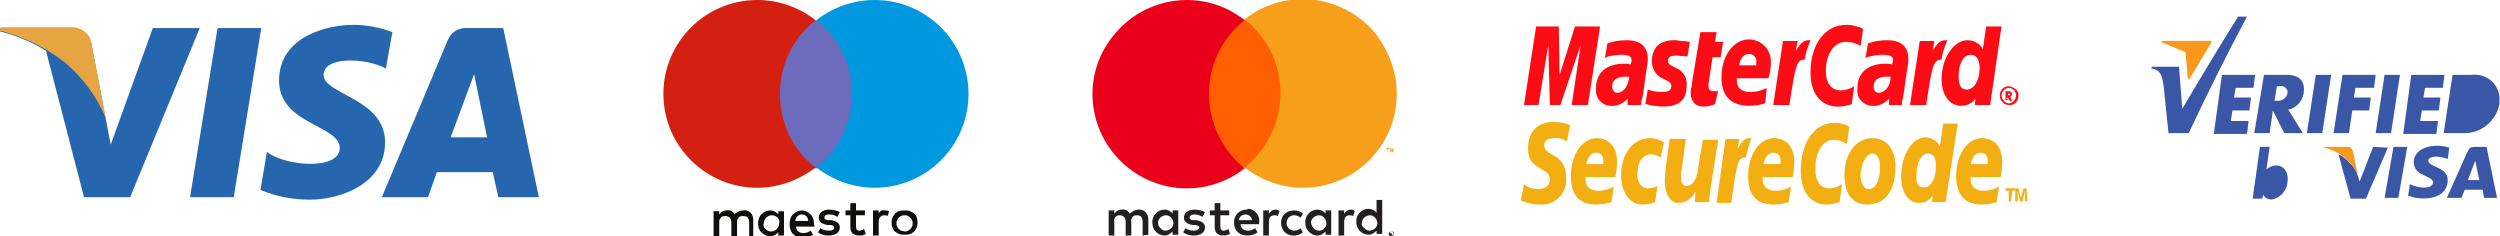 <svg version="1.1" id="Layer_1" xmlns="http://www.w3.org/2000/svg" xmlns:xlink="http://www.w3.org/1999/xlink" x="0px" y="0px"
	 viewBox="0 0 308.9 29.2" style="enable-background:new 0 0 308.9 29.2;" xml:space="preserve">
<style type="text/css">
	.st0{fill:#6C6BBD;}
	.st1{fill:#D32011;}
	.st2{fill:#0099DF;}
	.st3{fill:#110F0D;}
	.st4{fill:#231F20;}
	.st5{fill:#F79410;}
	.st6{fill:#FF5F00;}
	.st7{fill:#EB001B;}
	.st8{fill:#F79E1B;}
	.st9{fill:#FD0C15;}
	.st10{fill:#F3AE12;}
	.st11{fill:#3A57A7;}
	.st12{fill:#F8981D;}
	.st13{clip-path:url(#SVGID_2_);}
	.st14{fill:#2566AF;}
	.st15{fill:#E6A540;}
</style>
<g id="maestro" transform="translate(431.869 695)">
	<path id="Path_17" class="st0" d="M-326-674.2h-10.2v-18.3h10.2V-674.2z"/>
	<path id="Path_18" class="st1" d="M-335.5-683.4c0-3.6,1.6-6.9,4.4-9.1c-2-1.6-4.6-2.5-7.2-2.5c-6.4,0-11.6,5.2-11.6,11.6
		c0,0,0,0,0,0c0,6.4,5.2,11.6,11.6,11.6c0,0,0,0,0,0c2.6,0,5.1-0.9,7.2-2.5C-333.9-676.4-335.5-679.8-335.5-683.4"/>
	<path id="Path_19" class="st2" d="M-312.2-683.4c0,6.4-5.2,11.6-11.6,11.6c0,0,0,0,0,0c-2.6,0-5.1-0.9-7.2-2.5
		c2.8-2.2,4.4-5.6,4.4-9.1c0-3.6-1.6-6.9-4.4-9.1c2-1.6,4.6-2.5,7.2-2.5C-317.4-695-312.2-689.8-312.2-683.4L-312.2-683.4"/>
	<path id="Path_20" class="st3" d="M-322.5-669c0.2,0,0.3,0,0.5,0.1l-0.2,0.6c-0.1-0.1-0.3-0.1-0.4-0.1c-0.4,0-0.7,0.3-0.7,0.8v1.7
		h-0.7v-3.1h0.7v0.4C-323.2-668.9-322.9-669.1-322.5-669z M-325-668.4h-1.1v1.4c0,0.3,0.1,0.5,0.4,0.5c0.2,0,0.4-0.1,0.6-0.2
		l0.2,0.6c-0.3,0.2-0.5,0.2-0.8,0.2c-0.8,0-1.1-0.4-1.1-1.1v-1.4h-0.6v-0.6h0.6v-0.9h0.7v0.9h1.1L-325-668.4L-325-668.4z
		 M-333.6-667.7c0-0.4,0.4-0.8,0.8-0.8c0.4,0,0.8,0.3,0.8,0.8H-333.6z M-331.3-667.4c0-0.4-0.1-0.8-0.4-1.1
		c-0.3-0.3-0.7-0.5-1.1-0.5c-0.4,0-0.8,0.2-1.1,0.5c-0.3,0.3-0.4,0.7-0.4,1.2c0,0.4,0.1,0.9,0.4,1.2c0.3,0.3,0.7,0.5,1.2,0.5
		c0.5,0,0.9-0.1,1.3-0.4l-0.3-0.5c-0.3,0.2-0.6,0.3-0.9,0.3c-0.5,0-0.9-0.3-0.9-0.8h2.3C-331.3-667.3-331.3-667.3-331.3-667.4
		L-331.3-667.4z M-328.4-668.2c-0.3-0.2-0.6-0.3-1-0.3c-0.4,0-0.6,0.1-0.6,0.4c0,0.2,0.2,0.3,0.5,0.3l0.3,0c0.7,0.1,1.1,0.4,1.1,0.9
		c0,0.6-0.5,1-1.4,1c-0.5,0-0.9-0.1-1.3-0.4l0.3-0.5c0.3,0.2,0.7,0.3,1,0.3c0.5,0,0.7-0.1,0.7-0.4c0-0.2-0.2-0.3-0.5-0.3l-0.3,0
		c-0.7-0.1-1.1-0.4-1.1-0.9c0-0.6,0.5-1,1.3-1c0.4,0,0.9,0.1,1.3,0.3L-328.4-668.2L-328.4-668.2z M-320.1-668.4
		c-0.1,0-0.3,0-0.4,0.1c-0.1,0-0.2,0.1-0.3,0.2c-0.1,0.1-0.2,0.2-0.2,0.3c-0.1,0.1-0.1,0.3-0.1,0.4c0,0.1,0,0.3,0.1,0.4
		c0,0.1,0.1,0.2,0.2,0.3c0.1,0.1,0.2,0.2,0.3,0.2c0.1,0,0.3,0.1,0.4,0.1c0.1,0,0.3,0,0.4-0.1c0.1,0,0.2-0.1,0.3-0.2
		c0.1-0.1,0.2-0.2,0.2-0.3c0.1-0.1,0.1-0.3,0.1-0.4c0-0.1,0-0.3-0.1-0.4c0-0.1-0.1-0.2-0.2-0.3c-0.1-0.1-0.2-0.2-0.3-0.2
		C-319.8-668.4-319.9-668.4-320.1-668.4z M-320.1-669c0.2,0,0.5,0,0.7,0.1c0.2,0.1,0.4,0.2,0.5,0.3c0.1,0.1,0.3,0.3,0.3,0.5
		c0.1,0.2,0.1,0.4,0.1,0.6c0,0.2,0,0.4-0.1,0.6c-0.1,0.2-0.2,0.4-0.3,0.5c-0.2,0.1-0.3,0.3-0.5,0.3c-0.2,0.1-0.4,0.1-0.7,0.1
		c-0.2,0-0.5,0-0.7-0.1c-0.2-0.1-0.4-0.2-0.5-0.3c-0.1-0.1-0.3-0.3-0.3-0.5c-0.1-0.2-0.1-0.4-0.1-0.6c0-0.2,0-0.4,0.1-0.6
		c0.1-0.2,0.2-0.4,0.3-0.5c0.2-0.1,0.3-0.3,0.5-0.3C-320.5-669-320.3-669-320.1-669z M-337.5-667.4c0-0.3,0.1-0.5,0.3-0.7
		c0.2-0.2,0.4-0.3,0.7-0.3c0.3,0,0.5,0.1,0.7,0.3c0.2,0.2,0.3,0.4,0.2,0.7c0,0.3-0.1,0.5-0.3,0.7c-0.2,0.2-0.4,0.3-0.7,0.3
		c-0.3,0-0.5-0.1-0.7-0.3C-337.5-666.9-337.6-667.2-337.5-667.4L-337.5-667.4z M-335-667.4v-1.5h-0.7v0.4c-0.2-0.3-0.6-0.5-1-0.5
		c-0.4,0-0.8,0.2-1.1,0.5c-0.3,0.3-0.4,0.7-0.4,1.1c0,0.4,0.1,0.8,0.4,1.1c0.3,0.3,0.7,0.5,1.1,0.5c0.4,0,0.7-0.2,1-0.5v0.4h0.7
		V-667.4z M-338.8-665.9v-1.9c0-0.3-0.1-0.7-0.3-0.9c-0.2-0.2-0.6-0.4-0.9-0.3c-0.4,0-0.9,0.2-1.1,0.5c-0.2-0.4-0.6-0.6-1-0.5
		c-0.4,0-0.7,0.2-0.9,0.5v-0.4h-0.7v3.1h0.7v-1.7c0-0.2,0-0.4,0.2-0.6c0.1-0.2,0.4-0.2,0.6-0.2c0.4,0,0.7,0.3,0.7,0.8v1.7h0.7v-1.7
		c0-0.2,0-0.4,0.2-0.6c0.1-0.2,0.4-0.2,0.6-0.2c0.5,0,0.7,0.3,0.7,0.8v1.7H-338.8z"/>
</g>
<g id="mastercard-2" transform="translate(484.886 695)">
	<path id="Path_21" class="st4" d="M-313.1-666.2L-313.1-666.2L-313.1-666.2c0.1,0.1,0.1,0.1,0.1,0.1c0,0,0,0,0,0c0,0,0,0,0,0
		C-313-666.2-313-666.2-313.1-666.2L-313.1-666.2z M-313-666.2C-313-666.2-312.9-666.2-313-666.2c0.1,0,0.1,0.1,0.1,0.1
		c0,0,0,0,0,0.1c0,0,0,0-0.1,0l0.1,0.1h-0.1l-0.1-0.1h0v0.1h-0.1v-0.3H-313L-313-666.2z M-313-665.9C-313-665.8-313-665.9-313-665.9
		c0.1,0,0.1,0,0.2-0.1s0,0,0.1-0.1c0.1-0.1,0-0.3-0.1-0.3c0,0-0.1,0-0.1,0c0,0-0.1,0-0.1,0c-0.1,0-0.2,0.2-0.1,0.3c0,0,0,0,0,0
		c0,0,0,0.1,0,0.1c0,0,0,0,0.1,0.1C-313.1-665.9-313.1-665.8-313-665.9 M-313-666.4c0.1,0,0.2,0,0.2,0.1c0.1,0.1,0.1,0.2,0.1,0.3
		c0,0,0,0.1-0.1,0.1c0,0-0.1,0.1-0.1,0.1c0,0-0.1,0-0.1,0c0,0-0.1,0-0.1,0c0,0-0.1,0-0.1-0.1c0,0,0-0.1-0.1-0.1c0-0.1,0-0.2,0.1-0.3
		c0,0,0.1-0.1,0.1-0.1C-313.1-666.4-313.1-666.4-313-666.4 M-341.8-667.5c0-0.5,0.5-0.9,1-0.9s0.9,0.5,0.9,1c0,0.5-0.5,0.9-1,0.9
		c-0.2,0-0.4-0.1-0.6-0.3C-341.7-667-341.8-667.2-341.8-667.5 M-339.3-667.5v-1.5h-0.7v0.4c-0.2-0.3-0.6-0.5-1-0.5
		c-0.9,0-1.6,0.8-1.5,1.7c0,0.8,0.7,1.5,1.5,1.5c0.4,0,0.7-0.2,1-0.5v0.4h0.7L-339.3-667.5L-339.3-667.5z M-316.6-667.5
		c0-0.5,0.5-0.9,1-0.9c0.5,0,0.9,0.5,0.9,1c0,0.5-0.5,0.9-1,0.9c-0.2,0-0.4-0.1-0.6-0.3C-316.6-667-316.7-667.2-316.6-667.5
		 M-314.1-667.5v-2.8h-0.7v1.6c-0.2-0.3-0.6-0.5-1-0.5c-0.9,0-1.6,0.8-1.5,1.7c0,0.8,0.7,1.5,1.5,1.5c0.4,0,0.7-0.2,1-0.5v0.4h0.7
		V-667.5z M-331-668.5c0.4,0,0.8,0.3,0.8,0.7h-1.6C-331.8-668.2-331.4-668.5-331-668.5 M-330.9-669.1c-0.9,0-1.6,0.8-1.5,1.7
		c0,0.9,0.7,1.5,1.6,1.5c0.5,0,0.9-0.1,1.3-0.4l-0.3-0.5c-0.3,0.2-0.6,0.3-0.9,0.3c-0.5,0-0.9-0.3-0.9-0.8h2.3c0-0.1,0-0.2,0-0.3
		c0.1-0.8-0.5-1.5-1.3-1.6C-330.9-669.1-330.9-669.1-330.9-669.1 M-322.9-667.5c0-0.5,0.5-0.9,1-0.9c0.5,0,0.9,0.5,0.9,1
		c0,0.5-0.4,0.9-0.9,0.9C-322.4-666.5-322.8-666.9-322.9-667.5C-322.9-667.4-322.9-667.5-322.9-667.5 M-320.4-667.5v-1.5h-0.7v0.4
		c-0.2-0.3-0.6-0.5-1-0.5c-0.9,0-1.6,0.8-1.5,1.7c0,0.8,0.7,1.5,1.5,1.5c0.4,0,0.7-0.2,1-0.5v0.4h0.7V-667.5z M-326.6-667.5
		c0,0.9,0.6,1.6,1.5,1.6c0,0,0.1,0,0.1,0c0.4,0,0.8-0.1,1.1-0.4l-0.3-0.5c-0.2,0.2-0.5,0.3-0.8,0.3c-0.5,0-1-0.5-0.9-1
		c0-0.5,0.4-0.9,0.9-0.9c0.3,0,0.6,0.1,0.8,0.3l0.3-0.5c-0.3-0.3-0.7-0.4-1.1-0.4c-0.9,0-1.6,0.6-1.6,1.5
		C-326.6-667.6-326.6-667.5-326.6-667.5 M-318-669.1c-0.3,0-0.6,0.2-0.8,0.5v-0.4h-0.7v3.1h0.7v-1.7c0-0.5,0.2-0.8,0.7-0.8
		c0.1,0,0.3,0,0.4,0.1l0.2-0.6C-317.7-669.1-317.8-669.1-318-669.1 M-336-668.8c-0.4-0.2-0.8-0.3-1.3-0.3c-0.8,0-1.3,0.4-1.3,1
		c0,0.5,0.4,0.8,1.1,0.9l0.3,0c0.4,0.1,0.5,0.1,0.5,0.3c0,0.2-0.2,0.4-0.7,0.4c-0.4,0-0.7-0.1-1-0.3l-0.3,0.5
		c0.4,0.3,0.9,0.4,1.3,0.4c0.9,0,1.4-0.4,1.4-1c0-0.5-0.4-0.8-1.1-0.9l-0.3,0c-0.3,0-0.5-0.1-0.5-0.3c0-0.2,0.2-0.4,0.6-0.4
		c0.3,0,0.7,0.1,1,0.3L-336-668.8L-336-668.8z M-327.3-669.1c-0.3,0-0.6,0.2-0.8,0.5v-0.4h-0.7v3.1h0.7v-1.7c0-0.5,0.2-0.8,0.7-0.8
		c0.1,0,0.3,0,0.4,0.1l0.2-0.6C-327-669.1-327.1-669.1-327.3-669.1 M-333-669h-1.1v-0.9h-0.7v0.9h-0.6v0.6h0.6v1.4
		c0,0.7,0.3,1.1,1.1,1.1c0.3,0,0.6-0.1,0.8-0.2l-0.2-0.6c-0.2,0.1-0.4,0.2-0.6,0.2c-0.3,0-0.4-0.2-0.4-0.5v-1.4h1.1L-333-669z
		 M-343-666v-1.9c0-0.6-0.4-1.2-1.1-1.2c0,0-0.1,0-0.1,0c-0.4,0-0.8,0.2-1.1,0.5c-0.2-0.4-0.6-0.6-1-0.5c-0.4,0-0.7,0.2-0.9,0.5
		v-0.4h-0.7v3.1h0.7v-1.7c-0.1-0.4,0.2-0.8,0.6-0.8c0,0,0.1,0,0.1,0c0.4,0,0.7,0.3,0.7,0.8v1.7h0.7v-1.7c-0.1-0.4,0.2-0.8,0.6-0.8
		c0,0,0.1,0,0.1,0c0.5,0,0.7,0.3,0.7,0.8v1.7L-343-666z"/>
	<path id="Path_22" class="st5" d="M-312.7-676.2v-0.5h-0.1l-0.1,0.3l-0.1-0.3h-0.1v0.5h0.1v-0.3l0.1,0.3h0.1l0.1-0.3L-312.7-676.2
		L-312.7-676.2L-312.7-676.2z M-313.4-676.2v-0.4h0.2v-0.1h-0.4v0.1h0.1L-313.4-676.2L-313.4-676.2L-313.4-676.2z"/>
	<path id="Path_23" class="st6" d="M-326-674.3h-10.2v-18.3h10.2L-326-674.3z"/>
	<path id="Path_24" class="st7" d="M-335.5-683.4c0-3.6,1.6-6.9,4.4-9.1c-5-4-12.3-3.1-16.3,2c-4,5-3.1,12.3,2,16.3
		c4.2,3.3,10.1,3.3,14.3,0C-333.9-676.5-335.5-679.8-335.5-683.4"/>
	<path id="Path_25" class="st8" d="M-312.3-683.4c0,6.4-5.2,11.6-11.6,11.6c-2.6,0-5.1-0.9-7.2-2.5c5-4,5.9-11.3,2-16.3
		c-0.6-0.7-1.2-1.4-2-2c5-4,12.3-3.1,16.3,1.9C-313.2-688.5-312.3-686-312.3-683.4"/>
</g>
<g id="secure-code" transform="translate(537.803 698.07)">
	<path id="Path_32" class="st9" d="M-290.7-686.3c0-0.7,0.6-1.2,1.2-1.1s1.2,0.6,1.1,1.2c0,0.7-0.6,1.2-1.2,1.1
		c-0.3,0-0.6-0.1-0.8-0.4C-290.6-685.6-290.7-686-290.7-686.3z M-289.6-685.3c0.5,0,0.9-0.5,0.9-1c0-0.5-0.4-0.9-0.9-0.9
		c-0.5,0-0.9,0.5-0.9,1C-290.4-685.7-290-685.3-289.6-685.3z M-289.7-685.7h-0.3v-1.1h0.4c0.1,0,0.2,0,0.3,0.1
		c0.1,0.1,0.1,0.2,0.1,0.3c0,0.1-0.1,0.2-0.2,0.3l0.2,0.5h-0.3l-0.2-0.4h-0.2L-289.7-685.7z M-289.7-686.3h0.1c0,0,0.1,0,0.1,0
		c0,0,0.1-0.1,0.1-0.1c0,0,0-0.1-0.1-0.1c0,0-0.1,0-0.1,0h-0.1L-289.7-686.3"/>
	<path id="Path_33" class="st9" d="M-307.6-694.5l-0.3,2.1c-0.5-0.3-1.1-0.5-1.8-0.5c-1.5,0-2.5,1.5-2.5,3.6c0,1.5,0.7,2.4,1.8,2.4
		c0.6,0,1.2-0.2,1.7-0.5l-0.3,2.2c-0.6,0.2-1.2,0.3-1.7,0.3c-2.1,0-3.4-1.6-3.4-4.2c0-3.5,1.8-5.9,4.4-5.9c0.3,0,0.6,0,0.9,0.1
		l0.8,0.2C-307.8-694.6-307.8-694.6-307.6-694.5"/>
	<path id="Path_34" class="st9" d="M-314.1-693.1c-0.1,0-0.1,0-0.2,0c-0.6,0-1,0.3-1.6,1.3l0.2-1.2h-1.8l-1.2,7.9h2
		c0.7-4.8,0.9-5.6,1.8-5.6h0.1C-314.7-691.6-314.4-692.3-314.1-693.1L-314.1-693.1"/>
	<path id="Path_35" class="st9" d="M-325.9-685.2c-0.5,0.2-0.9,0.3-1.4,0.3c-1,0-1.6-0.6-1.6-1.7c0-0.2,0-0.5,0.1-0.7l0.1-0.8
		l0.1-0.6l0.9-5.4h2l-0.2,1.2h1l-0.3,1.9h-1l-0.5,3.3c0,0.1,0,0.2,0,0.3c0,0.4,0.2,0.6,0.7,0.6c0.2,0,0.4,0,0.5-0.1L-325.9-685.2"/>
	<path id="Path_36" class="st9" d="M-333.7-690.5c0,1,0.6,1.9,1.5,2.2c0.8,0.4,0.9,0.5,0.9,0.9c0,0.5-0.4,0.7-1.1,0.7
		c-0.6,0-1.2-0.1-1.8-0.3l-0.3,1.8l0.1,0l0.4,0.1c0.1,0,0.3,0.1,0.5,0.1c0.5,0,0.8,0.1,1.1,0.1c2.1,0,3-0.8,3-2.6
		c0.1-1-0.5-1.9-1.4-2.2c-0.8-0.4-0.9-0.5-0.9-0.9c0-0.4,0.3-0.6,1-0.6c0.5,0,0.9,0.1,1.4,0.1l0.3-1.8c-0.6-0.1-1.2-0.1-1.7-0.2
		C-332.9-693.2-333.7-692-333.7-690.5"/>
	<path id="Path_37" class="st9" d="M-291.9-685.1h-1.9l0.1-0.8c-0.4,0.6-1.1,0.9-1.8,0.9c-1.4,0-2.4-1.3-2.4-3.3
		c0-2.6,1.5-4.8,3.2-4.8c0.8,0,1.5,0.4,1.9,1.1l0.4-2.8h1.9L-291.9-685.1z M-294.8-687c0.9,0,1.6-1.1,1.6-2.7c0-1-0.4-1.6-1.1-1.6
		c-0.9,0-1.5,1.1-1.5,2.6C-295.8-687.5-295.5-687-294.8-687"/>
	<path id="Path_38" class="st9" d="M-319.7-685.3c-0.7,0.2-1.3,0.3-2,0.3c-2.2,0-3.4-1.2-3.4-3.5c0-2.7,1.5-4.7,3.4-4.7
		c1.4,0,2.6,1.1,2.7,2.5c0,0.1,0,0.2,0,0.4c0,0.7-0.1,1.3-0.3,1.9h-3.9c0,0.1,0,0.2,0,0.3c0,0.9,0.6,1.4,1.7,1.4
		c0.7,0,1.4-0.2,2-0.5L-319.7-685.3z M-320.8-690c0-0.1,0-0.3,0-0.4c0.1-0.5-0.3-0.9-0.7-1c-0.1,0-0.1,0-0.2,0
		c-0.6,0-1.1,0.5-1.2,1.4L-320.8-690"/>
	<path id="Path_39" class="st9" d="M-341.6-685.1h-2l1.1-7.4l-2.5,7.4h-1.3l-0.2-7.4l-1.2,7.4h-1.8l1.5-9.7h2.8l0.1,6l1.9-6h3.1
		L-341.6-685.1"/>
	<path id="Path_40" class="st9" d="M-336.5-688.6c-0.2,0-0.3,0-0.4,0c-1.1,0-1.7,0.4-1.7,1.2c0,0.4,0.2,0.8,0.6,0.8c0,0,0.1,0,0.1,0
		C-337.1-686.7-336.6-687.5-336.5-688.6z M-335.1-685.1h-1.6l0-0.8c-0.5,0.6-1.3,1-2.1,0.9c-1,0-1.9-0.9-1.8-2c0-0.1,0-0.1,0-0.2
		c0-1.9,1.3-3,3.5-3c0.3,0,0.5,0,0.8,0.1c0-0.2,0.1-0.3,0.1-0.5c0-0.5-0.3-0.7-1.3-0.7c-0.6,0-1.1,0.1-1.6,0.2l-0.2,0.1l-0.2,0.1
		l0.3-1.8c0.8-0.3,1.6-0.4,2.4-0.4c1.7,0,2.6,0.8,2.6,2.3c0,0.5-0.1,1.1-0.2,1.6l-0.4,2.8l-0.1,0.5l-0.1,0.4l0,0.3L-335.1-685.1"/>
	<path id="Path_41" class="st9" d="M-304.2-688.6c-0.2,0-0.3,0-0.4,0c-1.1,0-1.7,0.4-1.7,1.2c0,0.4,0.2,0.8,0.6,0.8c0,0,0.1,0,0.1,0
		C-304.8-686.7-304.2-687.5-304.2-688.6z M-302.8-685.1h-1.6l0-0.8c-0.5,0.6-1.3,1-2.1,0.9c-1,0-1.9-0.9-1.8-2c0-0.1,0-0.1,0-0.2
		c0-1.9,1.3-3,3.5-3c0.3,0,0.5,0,0.8,0.1c0-0.2,0.1-0.3,0.1-0.5c0-0.5-0.3-0.7-1.3-0.7c-0.6,0-1.1,0.1-1.6,0.2l-0.3,0.1l-0.2,0.1
		l0.3-1.8c0.8-0.3,1.6-0.4,2.4-0.4c1.7,0,2.6,0.8,2.6,2.3c0,0.5-0.1,1.1-0.2,1.6l-0.4,2.8l-0.1,0.5l-0.1,0.4l0,0.3L-302.8-685.1"/>
	<path id="Path_42" class="st9" d="M-297.2-693.1c-0.1,0-0.1,0-0.2,0c-0.6,0-1,0.3-1.6,1.3l0.2-1.2h-1.8l-1.2,7.9h2
		c0.7-4.8,0.9-5.6,1.8-5.6h0.1C-297.8-691.6-297.5-692.3-297.2-693.1L-297.2-693.1"/>
	<path id="Path_43" class="st10" d="M-305.5-677.5c0,1.8-0.6,2.8-1.4,2.8c-0.6,0-1-0.7-1-1.7c0-1.2,0.6-2.7,1.5-2.7
		C-305.8-679.1-305.5-678.3-305.5-677.5z M-303.6-677.5c0-2-1-3.5-2.8-3.5c-2.1,0-3.5,1.9-3.5,4.6c0,2,0.8,3.6,2.8,3.6
		C-305.1-672.8-303.6-674.2-303.6-677.5"/>
	<path id="Path_44" class="st10" d="M-309.3-682.4l-0.3,2.1c-0.5-0.3-1.1-0.5-1.6-0.5c-1.4,0-2.3,1.5-2.3,3.6c0,1.5,0.6,2.4,1.7,2.4
		c0.6,0,1.1-0.2,1.6-0.5l-0.3,2.2c-0.5,0.2-1.1,0.3-1.6,0.3c-2,0-3.2-1.6-3.2-4.2c0-3.5,1.7-5.9,4.2-5.9c0.3,0,0.6,0,0.8,0.1
		l0.7,0.2C-309.6-682.5-309.4-682.5-309.3-682.4"/>
	<path id="Path_45" class="st10" d="M-321.4-681c-0.1,0-0.1,0-0.2,0c-0.6,0-0.9,0.3-1.5,1.3l0.2-1.2h-1.7l-1.1,7.9h1.8
		c0.7-4.8,0.8-5.6,1.7-5.6c0,0,0.1,0,0.1,0C-321.9-679.4-321.7-680.2-321.4-681L-321.4-681"/>
	<path id="Path_46" class="st10" d="M-297.4-673.1h-1.7l0.1-0.8c-0.4,0.6-1,0.9-1.7,0.9c-1.3,0-2.2-1.3-2.2-3.3c0-2.6,1.4-4.8,3-4.8
		c0.7,0,1.4,0.4,1.8,1.1l0.4-2.8h1.8L-297.4-673.1z M-300.1-674.9c0.9,0,1.5-1.1,1.5-2.7c0-1-0.3-1.5-1-1.5c-0.8,0-1.4,1.1-1.4,2.6
		C-301.1-675.5-300.8-674.9-300.1-674.9"/>
	<path id="Path_47" class="st10" d="M-338.7-673.1c-0.6,0.2-1.2,0.3-1.9,0.3c-2.1,0-3.1-1.2-3.1-3.5c0-2.7,1.4-4.7,3.2-4.7
		c1.5,0,2.5,1.1,2.5,2.9c0,0.7-0.1,1.3-0.2,1.9h-3.7c0,0.1,0,0.2,0,0.3c0,0.9,0.6,1.4,1.6,1.4c0.7,0,1.3-0.2,1.9-0.5L-338.7-673.1z
		 M-339.7-677.8c0-0.2,0-0.3,0-0.4c0-0.6-0.3-1-0.9-1c-0.6,0-1,0.5-1.2,1.4L-339.7-677.8"/>
	<path id="Path_48" class="st10" d="M-316.8-673.1c-0.6,0.2-1.2,0.3-1.9,0.3c-2.1,0-3.1-1.2-3.1-3.5c0-2.7,1.4-4.7,3.2-4.7
		c1.5,0,2.5,1.1,2.5,2.9c0,0.7-0.1,1.3-0.2,1.9h-3.7c0,0.1,0,0.2,0,0.3c0,0.9,0.6,1.4,1.6,1.4c0.7,0,1.3-0.2,1.9-0.5L-316.8-673.1z
		 M-317.8-677.8c0-0.1,0-0.3,0-0.4c0-0.6-0.3-1-0.9-1c-0.6,0-1,0.5-1.2,1.4L-317.8-677.8"/>
	<path id="Path_49" class="st10" d="M-291.1-673.1c-0.6,0.2-1.2,0.3-1.9,0.3c-2,0-3.1-1.2-3.1-3.5c0-2.7,1.4-4.7,3.2-4.7
		c1.5,0,2.5,1.1,2.5,2.9c0,0.7-0.1,1.3-0.2,1.9h-3.7c0,0.1,0,0.2,0,0.3c0,0.9,0.6,1.4,1.6,1.4c0.7,0,1.3-0.2,1.9-0.5L-291.1-673.1z
		 M-292.2-677.8c0-0.2,0-0.3,0-0.4c0-0.6-0.3-1-0.9-1c-0.6,0-1,0.5-1.2,1.4L-292.2-677.8"/>
	<path id="Path_50" class="st10" d="M-344.2-680.6c-0.5-0.3-1-0.5-1.5-0.4c-0.7,0-1.3,0.2-1.3,0.9c0,1.4,2.7,0.9,2.7,3.9
		c0.2,1.7-1,3.2-2.7,3.4c-0.2,0-0.5,0-0.7,0c-0.7,0-1.5-0.2-2.2-0.5l0.4-2c0.5,0.4,1.1,0.6,1.7,0.6c0.6,0,1.5-0.2,1.5-1.2
		c0-1.6-2.7-1-2.7-3.8c0-2.5,1.6-3.3,3.1-3.3c0.7,0,1.5,0.1,2.1,0.4L-344.2-680.6"/>
	<path id="Path_51" class="st10" d="M-333.3-673.1c-0.5,0.2-1.1,0.3-1.6,0.3c-1.6,0-2.6-1.6-2.6-3.6c0-2.6,1.4-4.6,3.6-4.6
		c0.6,0,1.2,0.2,1.7,0.5l-0.4,1.9c-0.4-0.3-0.8-0.4-1.2-0.4c-1,0-1.7,0.9-1.7,2.5c0,0.9,0.5,1.7,1.3,1.7c0.4,0,0.9-0.1,1.2-0.3
		L-333.3-673.1"/>
	<path id="Path_52" class="st10" d="M-326.4-675.1c-0.1,0.7-0.2,1.3-0.2,2h-1.8l0.1-1.3h0c-0.4,0.8-1.2,1.4-2.1,1.4
		c-1.1,0-1.7-1.2-1.7-2.7c0-0.5,0.1-1.1,0.1-1.6l0.5-3.6h2l-0.5,3.7c-0.1,0.4-0.1,0.8-0.1,1.2c0,0.5,0.2,0.9,0.7,0.9
		c0.8,0,1.3-1,1.4-2.1l0.6-3.6h1.9L-326.4-675.1"/>
	<path id="Path_53" class="st10" d="M-289.3-673.2h-0.3v-1.3h-0.4v-0.3h1.2v0.3h-0.4L-289.3-673.2"/>
	<path id="Path_54" class="st10" d="M-287.3-673.2h-0.3v-1.3l-0.3,1.3h-0.3l-0.3-1.3v1.3h-0.3v-1.6h0.4l0.3,1.2h0l0.3-1.2h0.4
		L-287.3-673.2"/>
</g>
<g id="verified-by-visa" transform="translate(615.739 697.047)">
	<path id="Path_55" class="st11" d="M-313.1-678.8c-0.1,0.5-0.1,0.9-0.2,1.4c-0.5-0.2-1-0.3-1.5-0.3c-0.4,0-0.9,0.2-0.9,0.5
		c0,0.4,0.6,0.6,1,0.8c0.7,0.3,1.4,0.7,1.4,1.6c0,0.6-0.2,1.1-0.6,1.5c-0.9,0.9-3,1-4.3,0.4c0.1-0.5,0.2-0.9,0.2-1.4
		c0.6,0.3,1.4,0.5,2.1,0.4c0.4,0,0.8-0.3,0.8-0.6c0-0.5-0.9-0.7-1.3-1c-0.9-0.3-1.3-1.2-1-2.1c0.1-0.2,0.2-0.4,0.3-0.5
		C-316.4-679-314.6-679.3-313.1-678.8"/>
	<path id="Path_56" class="st11" d="M-329.6-687.8h1.9l-1.1,7.2h-1.9L-329.6-687.8"/>
	<path id="Path_57" class="st11" d="M-334.4-686.4l-0.3,1.8h0.5c0.5,0,1-0.4,1.1-0.9c0.1-0.4-0.2-0.8-0.6-0.9c-0.1,0-0.1,0-0.2,0
		H-334.4z M-336-687.8h2.8c1.8,0,2.3,1,2.1,2.3c-0.2,1-0.9,1.8-1.9,2l1.8,2.9h-2.3l-1.4-2.8l-0.4,2.8h-1.9L-336-687.8"/>
	<path id="Path_58" class="st11" d="M-321.1-687.8h1.9l-1.1,7.2h-1.9L-321.1-687.8"/>
	<path id="Path_59" class="st11" d="M-317.8-687.8h4.1l-0.2,1.6h-2.2l-0.2,1.2h2.1l-0.2,1.6h-2.1l-0.2,1.3h2.2l-0.2,1.6h-4.1
		L-317.8-687.8"/>
	<path id="Path_60" class="st11" d="M-341.2-687.8h4.1l-0.2,1.6h-2.2l-0.2,1.2h2.1l-0.2,1.6h-2.1l-0.2,1.3h2.2l-0.2,1.6h-4.1
		L-341.2-687.8"/>
	<path id="Path_61" class="st11" d="M-326.3-687.8h4.1l-0.2,1.6h-2.3l-0.2,1.2h2.1l-0.2,1.6h-2.1l-0.4,2.8h-1.9L-326.3-687.8"/>
	<path id="Path_62" class="st11" d="M-311.1-686.2h0.4c0.9-0.1,1.7,0.5,1.8,1.4c0,0.2,0,0.4,0,0.5c-0.1,1.2-1.1,2.1-2.4,2.1h-0.5
		L-311.1-686.2z M-312.7-687.8h2.4c1.7-0.2,3.2,1,3.4,2.7c0,0.3,0,0.6,0,0.9c-0.4,2.1-2.3,3.7-4.5,3.6h-2.4L-312.7-687.8"/>
	<path id="Path_63" class="st11" d="M-349.9-688.8h3.4l0.4,5.2c2.3-3.9,4.6-7.7,6.9-11.4h1.1c-2.5,4.7-4.9,9.5-7.2,14.4h-2.5
		l-0.6-5.8c-0.2-1.4-0.4-2-1.5-2.2V-688.8"/>
	<path id="Path_64" class="st12" d="M-348.6-691.8l2.9,1.2l0.3,3.3h0.2l2.7-4.5v-0.2h-6.1L-348.6-691.8"/>
	<path id="Path_65" class="st11" d="M-336.5-678.9h1.2l-0.4,2.8c0.3-0.3,0.8-0.5,1.2-0.5c1,0,1.6,0.9,1.4,2.1c-0.1,1.1-1,2-2,2.1
		c-0.4,0-0.8-0.2-1-0.6l-0.1,0.5h-1.2L-336.5-678.9z M-335-675.4c0.4,0,0.7,0.4,0.7,0.8c0,0,0,0.1,0,0.1c-0.1,0.5-0.4,0.9-0.9,0.9
		c-0.4,0-0.7-0.4-0.7-0.8c0,0,0-0.1,0-0.1C-335.9-675-335.5-675.4-335-675.4"/>
	<g>
		<defs>
			<rect id="SVGID_1_" x="-333.4" y="-676.6" width="5.2" height="6"/>
		</defs>
		<clipPath id="SVGID_2_">
			<use xlink:href="#SVGID_1_"  style="overflow:visible;"/>
		</clipPath>
		<g id="Group_1" transform="translate(16.488 18.368)" class="st13">
			<path id="Path_66" class="st11" d="M-349.5-694.9h1.4l0.6,2l1.3-2h1.4l-3.7,5.9h-1.4l1.5-2.5L-349.5-694.9"/>
		</g>
	</g>
	<path id="Path_68" class="st11" d="M-321.1-672.6l1.1-6.3h1.7l-1.1,6.3H-321.1"/>
	<path id="Path_69" class="st11" d="M-322.5-678.9c-0.6,1.4-1.1,2.9-1.7,4.3l-0.2-0.8v0l0,0.1c-0.1-0.4-0.4-0.9-0.6-1.2l0,0
		c-0.1-0.1-0.1-0.1-0.2-0.2l-0.1-0.1c-0.4-0.5-0.9-0.9-1.5-1.2l1.5,5.5h1.9c0.9-2.1,1.8-4.2,2.7-6.3L-322.5-678.9"/>
	<path id="Path_70" class="st12" d="M-325.8-678.9h-2.8v0.1c1.9,0.4,3.5,1.7,4.2,3.4l-0.6-2.9C-325.1-678.7-325.4-679-325.8-678.9"
		/>
	<path id="Path_71" class="st11" d="M-309.9-677.2l-0.9,2.4h1.4L-309.9-677.2z M-307.2-672.6h-1.6c-0.1-0.3-0.1-0.7-0.2-1h-2.2
		l-0.4,1h-1.8l2.4-5.4c0.1-0.2,0.3-0.6,0.4-0.7c0.1-0.2,0.6-0.2,0.8-0.2h1.3L-307.2-672.6"/>
</g>
<g id="visa" transform="translate(349.881 698.07)">
	<g id="Group_2" transform="translate(0 0)">
		<path id="Path_72" class="st14" d="M-321-673.7h-5.4l3.4-20.9h5.4L-321-673.7z M-331-694.6l-5.2,14.4l-0.6-3.1l0,0l-1.8-9.4
			c-0.2-1.2-1.4-2-2.6-1.9h-8.6l-0.1,0.4c2,0.5,3.9,1.3,5.7,2.4l4.7,18.1h5.7l8.6-20.9H-331z M-288.3-673.7h5l-4.4-20.9h-4.4
			c-1.1-0.1-2.1,0.5-2.5,1.6l-8.1,19.3h5.7l1.1-3.1h6.9L-288.3-673.7z M-294.2-681.1l2.9-7.8l1.6,7.8H-294.2z M-302.2-689.6l0.8-4.5
			c-1.6-0.6-3.2-0.9-4.9-0.9c-2.7,0-9.1,1.2-9.1,6.9c0,5.4,7.5,5.5,7.5,8.3c0,2.8-6.7,2.3-9,0.5l-0.8,4.7c1.9,0.8,4,1.2,6.1,1.2
			c3.7,0,9.3-1.9,9.3-7.1c0-5.4-7.6-5.9-7.6-8.3S-304.5-690.9-302.2-689.6L-302.2-689.6z"/>
	</g>
	<path id="Path_73" class="st15" d="M-336.8-683.4l-1.8-9.4c-0.2-1.2-1.4-2-2.6-1.9h-8.6l-0.1,0.4c3,0.8,5.7,2.1,8.1,4
		C-339.6-688.4-337.8-686-336.8-683.4z"/>
</g>
</svg>
